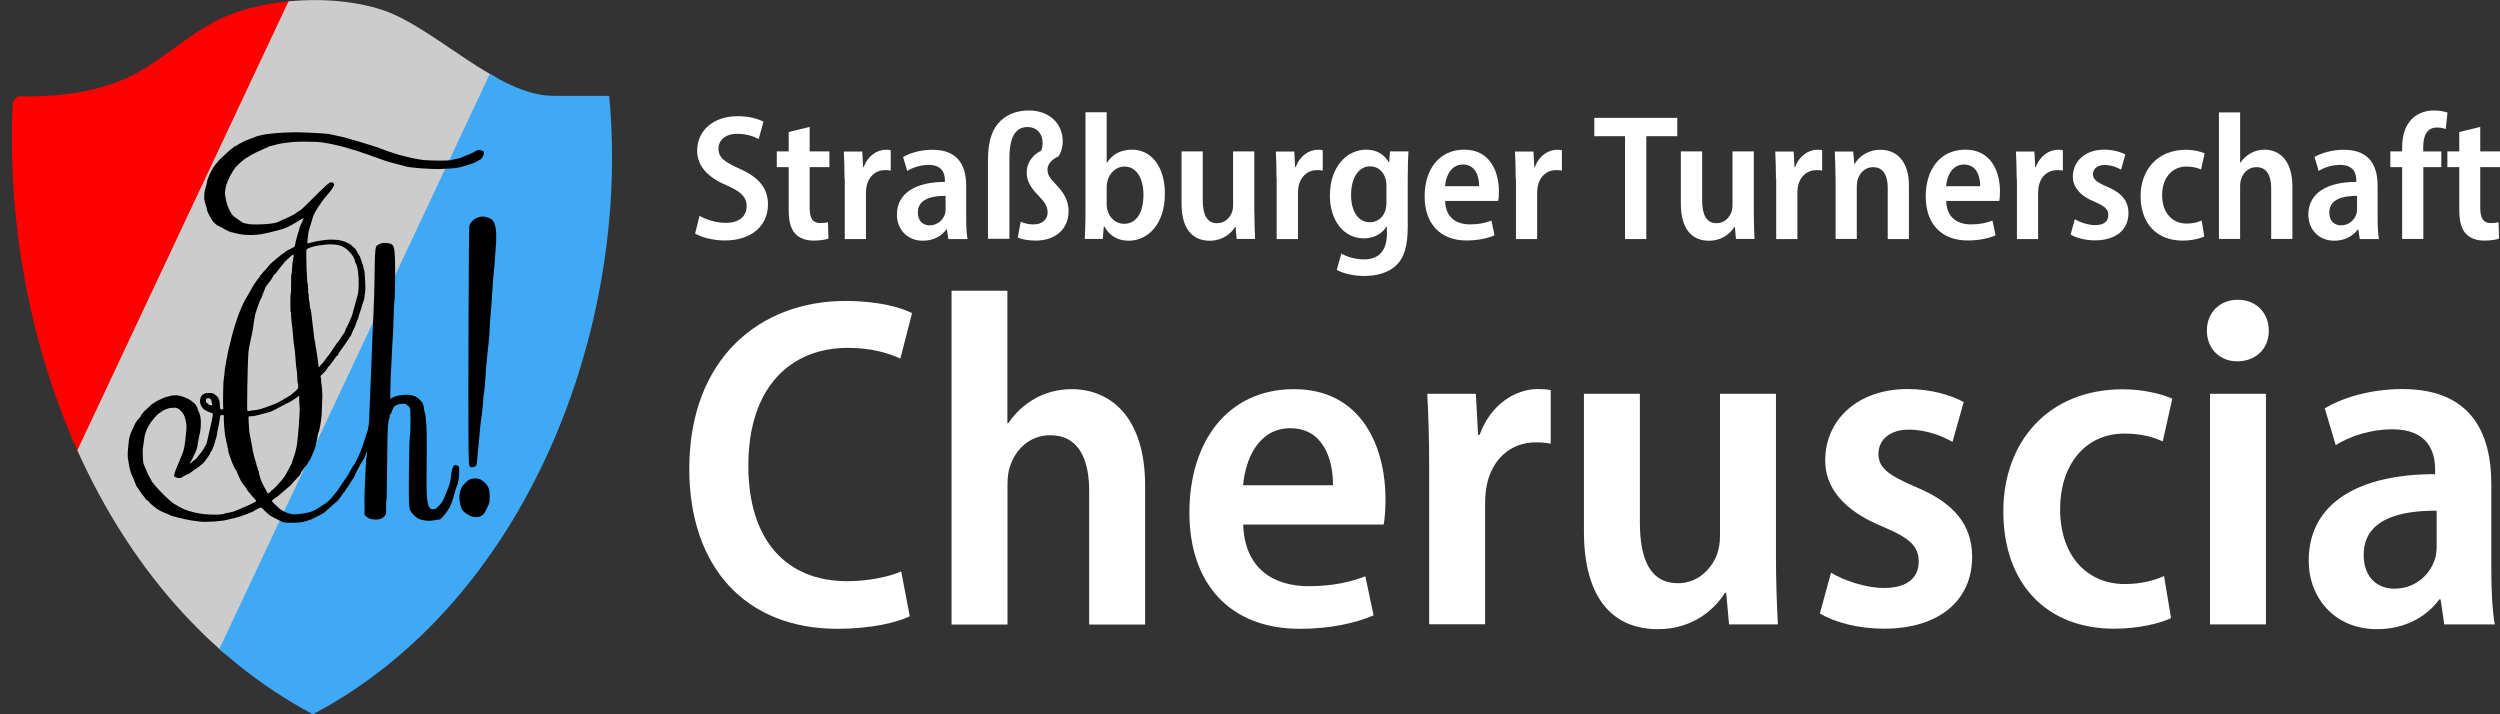 <?xml version="1.0" encoding="UTF-8"?>
<svg id="Ebene_1" data-name="Ebene 1" xmlns="http://www.w3.org/2000/svg" xmlns:xlink="http://www.w3.org/1999/xlink" viewBox="0 0 210 60">
  <rect x="0" y="0" width="210" height="60" fill="#333333" stroke="none"/>
  <defs>
    <style>
      .cls-1 {
        fill: none;
      }

      .cls-2 {
        fill: #ccc;
      }

      .cls-3 {
        fill: #3fa9f5;
      }

      .cls-4 {
        fill: #fff;
      }

      .cls-5 {
        fill: red;
      }

      .cls-6 {
        clip-path: url(#clippath);
      }
    </style>
    <clipPath id="clippath">
      <path class="cls-1" d="M51.17,8.04c1.85,19.59-6.97,42.52-24.89,51.96C8.33,50.44.12,28.12,1.07,8.54l.45-.45c2.94.05,5.67-.19,8.42-1.24,3.24-1.24,5.58-3.88,8.61-5.29,3.81-1.78,9.68-2.06,13.67-.69,4.36,1.49,9.61,7.18,14.26,7.18h4.68Z"/>
    </clipPath>
  </defs>
  <g>
    <g class="cls-6">
      <g>
        <rect class="cls-5" x="-3.15" y="-21.12" width="18.47" height="78.95" transform="translate(8.39 -.84) rotate(25.19)"/>
        <rect class="cls-2" x="13.07" y="-13.56" width="18.47" height="78.95" transform="translate(13.15 -7.03) rotate(25.19)"/>
        <rect class="cls-3" x="29.27" y="-5.96" width="18.47" height="78.95" transform="translate(17.93 -13.2) rotate(25.19)"/>
      </g>
    </g>
    <path id="path172" d="M23.98,43.9c-.15-.02-.29-.07-.6-.22-.22-.11-.41-.21-.42-.22,0,0-.08-.05-.17-.09s-.15-.09-.15-.1-.05-.05-.1-.09c-.06-.04-.2-.16-.32-.29-.12-.12-.24-.24-.27-.25-.03-.02-.1,0-.22.06-.19.09-.3.16-.38.21-.18.13-1.23.51-1.62.6-.38.08-.5.11-.57.13-.37.14-1.82.24-2.4.17-.55-.07-1-.14-1.15-.18-.09-.03-.21-.06-.28-.07-.36-.07-.45-.1-.52-.12-.04-.02-.16-.05-.25-.07-.1-.02-.25-.08-.34-.13-.09-.05-.19-.09-.21-.09-.04,0-.39-.16-.49-.22-.03-.02-.09-.05-.15-.07-.09-.04-.24-.15-.56-.41-.15-.12-.2-.17-.28-.28-.03-.04-.11-.11-.17-.14s-.1-.07-.1-.08c0-.02-.26-.36-.36-.48-.03-.03-.12-.16-.2-.29-.08-.13-.17-.25-.2-.28-.03-.03-.09-.16-.13-.29s-.15-.38-.22-.54c-.08-.16-.14-.31-.14-.32s-.04-.16-.09-.32c-.05-.16-.09-.34-.09-.39,0-.06-.03-.2-.05-.32-.03-.12-.05-.3-.05-.4,0-.1,0-.24,0-.3s.02-.29.04-.49.05-.46.06-.56c.03-.25.14-.6.29-.89.07-.13.13-.28.15-.33.03-.13.32-.55.45-.66.06-.05.11-.11.11-.13,0-.1.27-.43.52-.63.08-.07.21-.18.28-.26.07-.07.18-.16.24-.19.06-.03.15-.09.19-.12s.18-.11.3-.16c.12-.05.25-.12.3-.15s.16-.07.25-.09c.09-.02.26-.06.38-.1.12-.03.24-.06.28-.05s.1,0,.13,0c.15-.06.73.1,1.12.3.09.04.22.13.28.19s.14.11.15.11c.04,0,.23.23.23.27,0,.01.03.06.06.11.03.04.06.1.06.14,0,.03.03.11.06.18.17.33.23.65.21,1.14-.02.42-.05.67-.15,1.02-.03.12-.07.35-.09.5-.05.37-.08.53-.16.68-.03.07-.06.14-.06.16s-.04.09-.08.15c-.04.07-.1.19-.13.27-.02.08-.09.22-.16.32-.06.09-.11.18-.1.18.02.02.16-.07.31-.22.09-.08.17-.15.2-.15s.05-.03.06-.06.09-.13.17-.23c.09-.09.16-.18.16-.19,0-.01.02-.04.04-.06.08-.08.27-.37.27-.41,0-.02.04-.09.09-.15.1-.11.11-.15.24-.74.08-.39.19-.87.31-1.38.04-.19.08-.41.08-.49,0-.15,0-.15-.11-.17-.13-.02-.54-.22-.65-.31-.29-.26-.39-.7-.24-1.02.06-.12.11-.18.24-.25.15-.08.19-.09.45-.09.27,0,.29,0,.46.11.32.2.44.44.45.92,0,.15.02.29.04.31s.08.03.14.04c.1,0,.11,0,.1-.09-.03-.35,0-2.32.04-2.38,0-.01.03-.2.05-.41.04-.46.05-.56.18-1.27.09-.52.21-1.05.26-1.21.04-.12.14-.55.2-.82.05-.22.36-1.25.43-1.42.02-.04.07-.19.12-.33s.11-.3.14-.35c.03-.05.05-.1.05-.12,0-.08.33-.76.51-1.04.18-.29.24-.4.24-.41,0-.01.06-.12.14-.25s.14-.24.14-.26.01-.04.03-.04.04-.03.05-.07c.01-.04.06-.12.11-.17.05-.06.11-.15.14-.2.03-.05.1-.15.16-.21.06-.06.11-.13.11-.16s.03-.06.06-.09c.03-.02.1-.1.15-.17.05-.07.12-.16.17-.19.04-.03.14-.15.22-.25.16-.21.47-.52.58-.58.04-.02.08-.05.08-.07s.07-.08.17-.15c.09-.07.23-.18.31-.25.08-.07.16-.13.18-.13.02,0,.04-.01.05-.03.02-.04.39-.29.43-.29.02,0,.12-.05.22-.11.1-.06.2-.11.22-.11.04,0,.1-.14.12-.31,0-.06.04-.2.07-.3.03-.1.08-.29.11-.41.03-.12.08-.28.11-.35.03-.07.05-.16.05-.21,0-.05.07-.22.16-.39.18-.36.21-.44.17-.46-.02,0-.23.11-.48.27-.77.48-.99.58-1.78.78-1.16.3-1.49.35-2.11.36-.58,0-.85-.03-1.41-.17-.48-.12-.44-.1-.98-.4-.23-.13-.43-.23-.45-.23-.04,0-.38-.32-.42-.39-.02-.04-.07-.13-.12-.21-.05-.08-.11-.17-.12-.21-.02-.04-.07-.12-.11-.19-.04-.07-.09-.21-.11-.32-.02-.11-.05-.23-.06-.27-.02-.03-.07-.2-.11-.36-.07-.27-.08-.33-.06-.61.02-.3.04-.41.18-.87.03-.11.06-.23.06-.27,0-.17.33-.9.53-1.19.24-.34.54-.68.74-.85.12-.1.28-.25.36-.33.22-.22.38-.35.49-.42.06-.03.11-.08.12-.1s.05-.05.1-.06c.05-.01.17-.08.27-.15.1-.07.2-.12.21-.12s.05-.02.07-.04c.02-.02.14-.08.26-.13.13-.05.3-.12.39-.16.09-.04.22-.09.3-.11s.16-.05.18-.07c.04-.03.06-.04.5-.15.54-.14,1.87-.25,2.93-.25.69,0,2.33.09,2.75.14.08.01.31.06.52.11.21.05.55.13.76.17.21.05.39.1.41.11.03.02.1.05.44.13.07.02.18.05.25.07.17.05.68.21,1.07.33.41.12.96.31,1.04.35.08.05,1.09.39,1.45.49.7.2,1.59.38,2.01.43.6.06,1.96.07,2.27.02.36-.06.89-.19,1.01-.26.05-.03.23-.1.41-.17.4-.15.38-.15.54-.24.33-.21.44-.23.68-.15.21.07.23.14.14.41-.04.13-.21.36-.27.36-.01,0-.13.06-.25.14-.13.08-.31.16-.41.19-.1.03-.4.12-.68.21-.55.17-.71.19-1.9.24-.88.04-2.72-.1-3.08-.23-.08-.03-.22-.07-.32-.09-.34-.08-1.04-.27-1.23-.33-.38-.13-.51-.18-.73-.26-.12-.05-.27-.1-.33-.11-.06-.02-.14-.04-.17-.06-.03-.01-.13-.06-.22-.09s-.26-.1-.39-.13c-.13-.04-.26-.08-.28-.1-.07-.04-.76-.25-.82-.25-.03,0-.09-.02-.14-.05-.12-.06-1.4-.38-1.79-.44-.17-.03-.44-.07-.6-.1-.21-.03-.57-.05-1.25-.05-.94,0-1.03,0-1.99.13-.24.03-.58.11-.86.2-.1.03-.22.06-.26.06s-.07.01-.07.03-.06.04-.13.07c-.07.02-.19.07-.26.11s-.2.1-.3.14c-.4.16-1.1.55-1.39.77-.24.19-.76.68-.76.73,0,.02-.04.08-.09.14s-.09.12-.09.13-.06.13-.14.25c-.08.13-.14.25-.14.27s-.03.08-.06.13c-.03.05-.08.15-.1.23-.02.08-.05.16-.06.17-.04.06-.09.26-.11.44,0,.1-.02.19-.03.21-.05.08.11.91.22,1.18.02.05.06.14.08.19.11.27.29.57.43.69.03.03.2.15.38.27.17.11.32.22.33.23.04.05.37.13.62.16.71.07,2.02-.02,2.36-.17.05-.02.2-.09.34-.16s.25-.11.26-.11c.03,0,.55-.26.73-.35.07-.04.23-.15.35-.24.12-.09.24-.16.26-.16s.5-.46,1.07-1.03c1.07-1.07,1.33-1.3,1.5-1.3.13,0,.24.08.24.18,0,.14-.25.52-.56.86-.49.53-1.18,1.6-1.25,1.96-.01.06-.06.24-.11.39-.09.29-.17.54-.22.74-.04.16-.13.98-.11,1,0,0,.06,0,.12-.02.06-.02.17-.04.24-.06.08-.01.18-.03.22-.05.1-.04.57-.11.96-.16.41-.05,1.05-.02,1.3.06.11.04.22.07.24.07s.07.01.1.03c.03.02.13.06.21.1.09.04.16.08.17.1,0,.01.03.02.06.02s.04.01.04.03.09.1.19.18c.13.1.22.2.27.31.04.09.12.21.16.28.12.18.21.39.28.65.03.12.08.24.09.26.02.02.04.09.05.16,0,.07.03.17.05.22.05.18.07.29.1.97.03.53.03.74,0,.93-.02.13-.04.32-.05.41-.01.16-.07.36-.11.43-.01.02-.05.14-.09.28-.08.3-.16.56-.19.6-.01.02-.05.15-.09.3-.04.15-.09.29-.11.33-.02.03-.07.14-.1.24-.07.24-.08.25-.26.63-.09.18-.16.34-.16.36s-.06.12-.14.24c-.08.11-.18.27-.23.34-.2.3-.32.48-.45.64-.13.17-.28.41-.31.5,0,.03-.05.07-.09.09s-.08.05-.08.07-.08.14-.18.27c-.1.13-.21.28-.25.34s-.11.13-.16.18c-.05.04-.11.13-.14.2-.03.07-.17.24-.31.37l-.25.24.03.12c.02.07.03.21.03.31,0,.1.01.24.03.3.03.09.07.65.07.99,0,.14-.04,1.22-.06,1.53-.04.56-.18,1.34-.26,1.46-.02.04-.09.31-.11.5-.03.22-.08.43-.11.47-.02.02-.02.08-.01.12.01.05,0,.11-.03.15-.03.04-.06.12-.07.17s-.06.18-.11.28c-.05.1-.09.21-.09.24s-.01.06-.03.07c-.02,0-.04.06-.05.1s-.07.16-.14.26c-.06.1-.14.22-.17.28-.03.06-.1.15-.14.2-.05.05-.15.18-.22.29-.07.11-.15.2-.16.21-.02.01-.03.04-.03.07,0,.08-.15.28-.47.61-.16.17-.31.33-.31.35,0,.02-.13.14-.27.25-.37.31-.61.52-.79.68-.09.08-.21.17-.28.2-.12.06-.33.25-.33.3,0,.04.39.43.61.61.42.35,1.02.55,1.49.5.36-.03,1.01-.15,1.18-.21.22-.08.56-.26.74-.39.1-.08.27-.19.37-.24.1-.06.27-.18.37-.28.24-.23.21-.21.76-.89.03-.04.57-.85.62-.93.02-.03.11-.16.2-.29s.17-.26.17-.28.01-.06.03-.07c.02-.01.08-.11.13-.23.06-.12.14-.25.18-.29.1-.12.34-.57.5-.96.01-.03.07-.16.12-.28.09-.21.13-.31.37-1.09.06-.2.13-.39.14-.42.09-.2.19-.76.19-1.09,0-.16.01-.53.03-.82.02-.29.07-1.73.13-3.21.05-1.48.11-2.97.13-3.32.02-.35.05-1.05.07-1.56s.05-1.23.06-1.59.03-.92.03-1.24c0-1.19.03-2.07.07-2.44.04-.35.05-.38.14-.46.05-.05.19-.12.31-.16.18-.06.26-.07.47-.05.31.02.46.08.55.21.09.13.12.28.16.74.06.8.03,3.91-.04,4-.01.02-.04.63-.06,1.37s-.05,1.49-.07,1.67c-.02.18-.05.85-.08,1.48-.03.63-.06,1.25-.07,1.37-.03.25-.07,2.32-.05,2.26.01-.02.03-.04.05-.04s.09-.04.16-.09c.24-.16,1.06-.27,1.47-.2.22.04.53.15.53.19,0,.01.03.04.07.05.06.02.13.08.35.32.03.04.06.08.06.1s.03.08.06.14c.04.07.06.16.06.27,0,.09.01.17.03.18.02.01.03.08.03.14s.01.12.03.12.04.14.06.31c.1.9.11,1.14.09,3.79-.02,2.64-.01,2.89.08,3.39.09.48.23.64.54.59.14-.02.18-.05.4-.28.14-.14.27-.3.29-.35.02-.05.08-.16.12-.24.04-.08.11-.22.14-.33s.08-.21.09-.22c.02-.02.03-.05.03-.07s.05-.14.11-.27c.11-.23.22-.68.23-.94,0-.22.13-.77.2-.88.03-.05.08-.11.11-.12.08-.03.25.02.33.09.07.06.07.08.06.48,0,.23-.02.49-.04.57s-.04.22-.05.3c0,.08-.05.21-.09.29s-.1.24-.13.36c-.05.23-.24.85-.32,1.07-.16.44-.48.93-.85,1.29-.11.11-.13.12-.59.18-.37.06-.57.06-.86.01-.45-.07-.66-.19-.98-.55-.3-.34-.32-.48-.32-2.09,0-2.01.05-4.47.1-4.52.05-.06.06-2.21,0-2.24-.02-.01-.05-.06-.06-.11s-.04-.09-.07-.09-.04-.01-.04-.03-.02-.03-.05-.03-.05-.02-.05-.04c0-.08-.28-.12-.54-.08-.24.04-.51.16-.54.25,0,.03-.04.09-.07.15-.09.16-.11.2-.11.26,0,.03-.02.08-.05.1-.08.06-.14.23-.14.37,0,.07-.01.13-.03.13-.02,0-.04.08-.09.46-.04.32-.07,1.57-.09,3.82-.01,1.56-.03,2.57-.05,2.58-.02,0-.03.25-.03.57,0,.54,0,.56-.08.67-.04.06-.09.12-.1.12s-.05.03-.09.06c-.14.13-.26.17-.57.17-.4,0-.62-.06-.82-.25l-.15-.14v-.74c-.02-.41,0-.99.01-1.3.02-.31.05-1.02.07-1.57.02-.55.05-1.05.06-1.1.05-.17.08-.62.04-.6-.02.01-.04.05-.04.09s-.04.16-.09.27-.09.21-.09.21c0,.02-.2.34-.28.45-.04.05-.07.11-.07.12s-.08.17-.19.36-.19.36-.19.38c0,.07-.13.33-.22.43-.05.05-.13.18-.19.28-.06.1-.14.24-.18.3s-.11.15-.15.2c-.04.05-.09.14-.12.2-.03.06-.06.1-.08.1s-.1.1-.17.22-.16.24-.18.26c-.02.02-.09.11-.15.19s-.12.15-.13.15c-.03,0-.19.13-.36.3-.07.07-.16.15-.19.17-.05.04-.41.35-.52.46-.02.02-.07.05-.11.06-.04.01-.18.09-.3.16-.12.07-.3.17-.39.2-.09.04-.2.08-.23.11s-.11.05-.17.06c-.06.01-.14.04-.19.07s-.12.04-.15.04c-.04,0-.08.01-.09.03-.01.02-.07.03-.13.03s-.14.01-.18.03c-.1.04-1.02.06-1.27.03h0ZM18.83,43.13c.16-.03.36-.06.46-.08.18-.03.41-.1.61-.19.07-.03.2-.09.3-.13.1-.04.2-.09.24-.11.03-.02.08-.04.11-.04.08,0,.98-.45.98-.49,0-.02-.08-.12-.18-.23-.1-.1-.22-.25-.28-.32-.05-.08-.12-.16-.15-.18-.03-.02-.08-.09-.11-.14-.03-.06-.08-.14-.11-.18-.27-.35-.37-.49-.44-.61-.09-.14-.37-.78-.37-.83,0-.02-.02-.05-.05-.07-.03-.02-.11-.18-.19-.34-.19-.41-.19-.41-.23-.55-.02-.07-.06-.17-.08-.22-.08-.18-.17-.49-.17-.57,0-.05-.01-.14-.03-.2-.02-.06-.05-.2-.07-.3-.02-.1-.06-.28-.08-.39-.02-.11-.06-.28-.08-.38-.05-.25-.13-1.43-.11-1.57l.02-.12-.13-.02c-.07-.01-.14,0-.16,0-.02.02-.06.22-.09.46-.03.24-.09.52-.12.63-.03.11-.07.3-.08.43-.01.13-.05.3-.08.38-.03.08-.08.25-.11.36-.03.12-.06.26-.08.31-.09.23-.21.48-.26.52-.03.02-.05.07-.05.1,0,.1-.63.95-.71.95-.02,0-.06.03-.09.07-.03.04-.12.11-.21.17-.18.11-.41.27-.66.46-.09.06-.18.12-.2.12-.06,0-.45.21-.53.28-.03.03-.11.05-.19.05-.16,0-.42-.09-.44-.16-.03-.08.13-.58.29-.92.09-.18.17-.37.18-.42.01-.05.07-.19.12-.3.23-.5.31-.87.41-2.03.05-.53.05-.55-.02-.95-.07-.37-.19-.65-.4-.85-.27-.27-.42-.32-.88-.26-.27.03-.53.14-.83.35-.07.04-.15.1-.19.13-.13.09-.55.58-.69.8-.38.63-.47.89-.56,1.7-.02.17-.05.36-.06.41-.02.06-.02.32,0,.68.03.57.03.59.14.82.06.13.14.32.18.42.08.22.17.4.33.66.06.1.11.2.11.22s.02.05.05.06c.02.01.09.08.13.16.12.18.91,1.01,1.21,1.26.34.3.47.39.61.46.07.03.14.07.16.09s.12.08.24.14c.45.22.44.22,1.15.41.73.19,1.87.25,2.55.13h0ZM22.72,41.26s.07-.06.15-.1c.07-.04.23-.19.35-.33s.29-.33.39-.43c.19-.21.36-.45.47-.68.04-.08.12-.23.18-.33.15-.26.27-.5.27-.55,0-.03.03-.12.06-.2.16-.41.32-1,.36-1.35.09-.69.2-2.07.21-2.47,0-.16.01-.31.02-.32,0-.01,0-.19-.02-.4-.02-.2-.03-.48-.03-.62,0-.23,0-.24-.05-.22-.03.02-.08.06-.12.1-.03.04-.07.07-.08.07-.03,0-.25.15-.28.18,0,.01-.07.05-.14.09-.26.14-.38.2-.42.21-.03,0-.1.05-.16.08-.15.09-.43.24-.61.33-.09.04-.23.11-.31.16-.15.08-.36.15-.77.25-.11.03-.3.08-.41.11s-.23.06-.27.06-.08.01-.09.03-.12.03-.25.03c-.13,0-.25.01-.27.02-.02.02-.03.17-.01.53.03.6.05.81.14,1.22.05.25.11.55.21,1.15.02.13.13.55.17.68.09.26.1.31.13.46.02.09.04.17.06.19.01.02.04.1.05.18.01.09.04.15.07.17.03.01.04.05.03.1,0,.05,0,.14.03.21.02.07.07.23.11.35s.08.25.1.28c.02.03.1.19.18.35.08.16.19.36.24.45l.09.16.13-.08c.07-.04.14-.09.14-.1ZM21.32,34.47c.39-.05.75-.15,1.29-.36.17-.07.33-.12.34-.12.04,0,.68-.32.79-.39.13-.09.19-.13.46-.28.13-.07.29-.18.35-.24.06-.06.14-.12.17-.14.03-.02.12-.1.2-.18.13-.14.13-.15.13-.35,0-.12-.01-.21-.03-.22-.02,0-.04-.19-.05-.48,0-.26-.04-.57-.06-.69-.03-.12-.07-.54-.09-.93-.02-.39-.07-.8-.09-.9s-.06-.37-.08-.6c-.07-.8-.1-1.14-.15-1.5-.03-.2-.05-.48-.05-.62,0-.15-.01-.25-.03-.25-.02,0-.03-.28-.03-.77s.01-.77.03-.77.03-.29.03-.82c0-.45.01-.82.03-.82s.04-.2.05-.45c.01-.25.05-.59.08-.76.08-.39.08-.47,0-.44-.11.04-.79.68-.79.74,0,.01-.08.11-.18.22-.1.11-.21.25-.25.31s-.11.15-.15.2c-.04.05-.08.1-.08.11s-.02.03-.06.04-.08.06-.1.11c-.08.16-.3.5-.39.59-.1.11-.34.45-.34.49,0,.02-.05.16-.12.32-.07.16-.14.35-.16.42-.02.07-.06.15-.08.17-.09.11-.52,1.37-.52,1.54,0,.06-.02.19-.04.27-.02.09-.05.25-.06.38-.02.23-.08.59-.16.91-.19.83-.23,1.07-.27,1.51-.06.76-.13,4.72-.08,4.79.01.02.06.03.09.02.04,0,.24-.04.45-.07h0ZM17.83,33.99s-.03-.12-.04-.2c-.04-.24-.12-.34-.28-.35-.15,0-.21.05-.21.19,0,.15.03.22.08.22.02,0,.06.03.08.06.06.08.15.13.27.13.08,0,.1,0,.09-.05h0ZM26.82,30.82s.05-.03.05-.05c0-.03.04-.07.28-.33.07-.07.15-.19.2-.27.04-.08.11-.17.15-.2.04-.03.18-.22.31-.42.48-.71.54-.8.6-.85.03-.03.08-.09.1-.13.06-.12.38-.6.41-.62.02,0,.03-.04.03-.06,0-.04.19-.46.29-.64.06-.11.15-.31.15-.35,0-.02.03-.07.06-.12.07-.09.13-.29.32-1.01.17-.64.22-.81.27-.97.17-.54.09-2.3-.13-2.63-.04-.06-.08-.14-.08-.17,0-.1-.12-.4-.22-.54-.17-.24-.61-.66-.74-.7-.06-.02-.14-.06-.16-.08-.03-.02-.09-.05-.14-.06-.05,0-.19-.04-.3-.06-.31-.06-.8-.05-1.49.06-.45.06-.96.23-1.03.34-.03.05-.03.88,0,1.58.05,1.09.07,1.31.1,1.31.01,0,.03.18.03.41,0,.25.01.41.03.41s.03.12.03.3.01.3.03.3c.02,0,.03.06.03.13,0,.16.06.52.1.61.02.03.04.19.06.35s.04.4.06.54c.05.41.13,1.11.17,1.45.02.17.04.32.06.33s.03.11.04.24.04.31.07.42c.02.11.06.34.08.5s.05.38.06.47c.01.1.04.25.05.35.01.1.03.18.03.18s.03,0,.06-.02h0ZM39.69,43.4c-.06-.01-.15-.04-.19-.06-.15-.07-.47-.28-.56-.38-.2-.2-.35-.68-.35-1.15,0-.42.11-.83.3-1.03.07-.08.16-.18.2-.22.09-.1.24-.22.33-.27.3-.15.84-.13,1.05.05.05.04.13.1.17.13.16.12.33.35.42.57.06.16.07.24.07.67,0,.54.02.48-.26,1.05-.13.27-.15.3-.17.3-.01,0-.02.01-.02.03,0,.08-.22.25-.37.3-.16.05-.42.06-.61.02h0ZM39.52,39.24c-.14-.08-.15-.23-.17-2.54-.03-3.43.03-17.73.07-17.75.02-.01.04-.06.05-.11s.09-.15.17-.24c.34-.36.84-.5,1.28-.35.33.11.47.22.58.45.21.46.24,1.11.1,2.68-.02.19-.04.57-.06.85s-.05.6-.07.72-.06.65-.09,1.16c-.08,1.26-.15,2.17-.19,2.55-.02.17-.04.5-.05.72-.02.66-.04.98-.11,1.54-.09.79-.13,1.18-.14,1.37,0,.1-.03.3-.05.46s-.03.33-.03.39c.01.2-.13,1.96-.17,1.98-.01,0-.03.16-.04.33s-.03.37-.03.44-.04.35-.06.61c-.03.27-.06.55-.08.63s-.04.29-.06.47c-.02.18-.04.44-.06.58-.02.14-.05.53-.08.87s-.07.81-.1,1.04c-.02.23-.05.54-.06.68-.01.14-.04.28-.06.32-.09.14-.36.21-.49.13h0Z"/>
  </g>
  <g>
    <g>
      <path class="cls-4" d="M58.78,18.14c.53.31,1.37.58,2.19.58,1.13,0,1.75-.56,1.75-1.4,0-.78-.51-1.24-1.66-1.74-1.51-.63-2.5-1.57-2.5-2.92,0-1.64,1.3-2.9,3.41-2.9.97,0,1.71.22,2.16.46l-.4,1.46c-.34-.19-.97-.44-1.8-.44-1.1,0-1.58.63-1.58,1.23,0,.78.53,1.15,1.79,1.71,1.62.72,2.37,1.64,2.37,2.99,0,1.69-1.26,3.03-3.64,3.03-.98,0-1.99-.28-2.48-.58l.37-1.49Z"/>
      <path class="cls-4" d="M68.01,10.66v2.06h1.66v1.32h-1.66v3.41c0,.9.27,1.29.89,1.29.28,0,.49-.03.65-.07l.04,1.37c-.27.1-.71.17-1.26.17-.63,0-1.17-.2-1.51-.56-.39-.4-.57-1.04-.57-2.04v-3.57h-1v-1.32h1v-1.63l1.76-.43Z"/>
      <path class="cls-4" d="M70.94,15c0-.89-.03-1.63-.06-2.27h1.55l.07,1.31h.05c.34-.95,1.12-1.46,1.86-1.46.17,0,.27,0,.41.04v1.71c-.14-.03-.29-.04-.48-.04-.79,0-1.38.53-1.55,1.36-.03.17-.05.38-.05.6v3.83h-1.78v-5.07Z"/>
      <path class="cls-4" d="M79.66,20.07l-.12-.8h-.04c-.42.58-1.12.95-1.98.95-1.36,0-2.18-1.01-2.18-2.18,0-1.86,1.64-2.76,4.03-2.76v-.14c0-.57-.22-1.29-1.37-1.29-.66,0-1.32.21-1.79.51l-.35-1.17c.5-.3,1.4-.61,2.47-.61,2.22,0,2.83,1.43,2.83,3.03v2.73c0,.64.03,1.28.11,1.74h-1.61ZM79.42,16.45c-1.11,0-2.32.24-2.32,1.4,0,.75.46,1.08.98,1.08.64,0,1.13-.42,1.3-.96.04-.12.05-.27.05-.39v-1.12Z"/>
      <path class="cls-4" d="M82.99,20.07v-6.64c0-1.69.4-2.66,1.08-3.3.59-.55,1.38-.85,2.36-.85,1.61,0,2.84,1,2.84,2.62,0,.47-.16.96-.35,1.23-.6.27-.93.67-.93,1.12s.23.74.63,1.16c.59.62,1.14,1.28,1.14,2.33,0,1.49-1.09,2.47-2.77,2.47-.54,0-1.11-.09-1.5-.25l.25-1.34c.31.15.69.23,1.09.23.75,0,1.17-.45,1.17-1,0-.51-.24-.86-.68-1.32-.54-.56-1.08-1.15-1.08-2.04,0-.77.45-1.45,1.22-1.84.08-.19.12-.4.12-.62,0-.86-.54-1.36-1.27-1.36-.91,0-1.52.68-1.52,2.63v6.76h-1.78Z"/>
      <path class="cls-4" d="M91.12,20.07c.03-.51.06-1.33.06-2.04v-8.6h1.78v4.24h.03c.43-.69,1.14-1.1,2.1-1.1,1.65,0,2.77,1.48,2.76,3.7,0,2.63-1.49,3.95-3.03,3.95-.87,0-1.58-.36-2.06-1.2h-.04l-.09,1.05h-1.52ZM92.96,17.16c0,.16.02.32.05.45.2.76.76,1.19,1.41,1.19,1.05,0,1.63-.96,1.63-2.44,0-1.31-.53-2.37-1.62-2.37-.65,0-1.24.52-1.41,1.24-.03.14-.06.31-.06.48v1.45Z"/>
      <path class="cls-4" d="M105.37,17.89c0,.85.03,1.58.06,2.18h-1.55l-.09-1.01h-.04c-.3.49-.99,1.16-2.14,1.16-1.34,0-2.36-.87-2.36-3.12v-4.38h1.78v4.1c0,1.17.33,1.93,1.21,1.93.67,0,1.08-.49,1.24-.91.06-.16.1-.37.1-.59v-4.53h1.78v5.17Z"/>
      <path class="cls-4" d="M107.23,15c0-.89-.03-1.63-.06-2.27h1.55l.07,1.31h.05c.34-.95,1.12-1.46,1.86-1.46.17,0,.27,0,.41.04v1.71c-.14-.03-.29-.04-.48-.04-.79,0-1.38.53-1.55,1.36-.03.17-.05.38-.05.6v3.83h-1.79v-5.07Z"/>
      <path class="cls-4" d="M118.31,12.73c-.03.53-.06,1.17-.06,2.17v4.16c0,1.6-.3,2.61-1,3.26-.69.63-1.65.86-2.65.86-.85,0-1.73-.18-2.31-.51l.38-1.37c.43.25,1.12.49,1.92.49,1.13,0,1.91-.63,1.91-2.15v-.61h-.03c-.37.6-1.05.99-1.91.99-1.72,0-2.85-1.55-2.85-3.58,0-2.46,1.45-3.87,3.05-3.87.99,0,1.58.5,1.9,1.07h.03l.07-.92h1.56ZM116.46,15.57c0-.18-.02-.36-.06-.51-.17-.6-.61-1.09-1.31-1.09-.95,0-1.6.94-1.6,2.41,0,1.35.58,2.29,1.59,2.29.58,0,1.1-.36,1.3-1.02.06-.19.08-.43.08-.64v-1.44Z"/>
      <path class="cls-4" d="M121.39,16.89c.04,1.42.99,1.96,2.08,1.96.76,0,1.32-.13,1.81-.32l.26,1.24c-.58.25-1.4.43-2.35.43-2.24,0-3.52-1.44-3.52-3.7s1.21-3.93,3.33-3.93,2.91,1.79,2.91,3.51c0,.37-.03.63-.06.8h-4.48ZM124.25,15.64c0-.83-.31-1.82-1.36-1.82s-1.44,1.03-1.51,1.82h2.86Z"/>
      <path class="cls-4" d="M127.32,15c0-.89-.03-1.63-.06-2.27h1.55l.07,1.31h.05c.34-.95,1.12-1.46,1.86-1.46.17,0,.27,0,.41.04v1.71c-.14-.03-.29-.04-.48-.04-.79,0-1.39.53-1.55,1.36-.03.17-.05.38-.05.6v3.83h-1.78v-5.07Z"/>
      <path class="cls-4" d="M136.5,11.44h-2.58v-1.54h6.97v1.54h-2.6v8.64h-1.79v-8.64Z"/>
      <path class="cls-4" d="M147.32,17.89c0,.85.03,1.58.06,2.18h-1.56l-.09-1.01h-.04c-.3.49-.99,1.16-2.14,1.16-1.34,0-2.36-.87-2.36-3.12v-4.38h1.79v4.1c0,1.17.33,1.93,1.21,1.93.67,0,1.08-.49,1.24-.91.06-.16.1-.37.1-.59v-4.53h1.79v5.17Z"/>
      <path class="cls-4" d="M149.18,15c0-.89-.03-1.63-.06-2.27h1.55l.07,1.31h.05c.34-.95,1.12-1.46,1.86-1.46.17,0,.27,0,.41.04v1.71c-.14-.03-.29-.04-.48-.04-.79,0-1.39.53-1.55,1.36-.03.17-.05.38-.05.6v3.83h-1.78v-5.07Z"/>
      <path class="cls-4" d="M154.18,14.88c0-.84-.03-1.51-.06-2.15h1.55l.09,1.03h.04c.33-.58,1.08-1.18,2.16-1.18,1.26,0,2.39.86,2.39,3v4.5h-1.78v-4.3c0-.96-.32-1.74-1.24-1.74-.64,0-1.1.46-1.28,1.03-.05.15-.08.38-.08.61v4.39h-1.78v-5.2Z"/>
      <path class="cls-4" d="M163.48,16.89c.04,1.42.99,1.96,2.08,1.96.76,0,1.32-.13,1.81-.32l.26,1.24c-.58.25-1.4.43-2.35.43-2.24,0-3.52-1.44-3.52-3.7s1.21-3.93,3.33-3.93,2.91,1.79,2.91,3.51c0,.37-.03.63-.06.8h-4.48ZM166.34,15.64c0-.83-.31-1.82-1.36-1.82s-1.44,1.03-1.51,1.82h2.86Z"/>
      <path class="cls-4" d="M169.4,15c0-.89-.03-1.63-.06-2.27h1.55l.07,1.31h.05c.34-.95,1.12-1.46,1.86-1.46.17,0,.27,0,.41.04v1.71c-.14-.03-.29-.04-.48-.04-.79,0-1.39.53-1.55,1.36-.03.17-.05.38-.05.6v3.83h-1.78v-5.07Z"/>
      <path class="cls-4" d="M174.3,18.42c.37.23,1.08.49,1.69.49.75,0,1.11-.33,1.11-.83s-.28-.75-1.11-1.11c-1.33-.54-1.87-1.3-1.87-2.13,0-1.28,1.03-2.27,2.62-2.27.75,0,1.38.19,1.79.41l-.36,1.27c-.3-.18-.82-.39-1.39-.39-.63,0-.97.34-.97.77s.3.67,1.16,1.04c1.23.51,1.82,1.2,1.82,2.23,0,1.39-1.04,2.29-2.82,2.29-.79,0-1.56-.2-2.04-.49l.36-1.3Z"/>
      <path class="cls-4" d="M185.15,19.87c-.34.16-1.01.34-1.82.34-2.14,0-3.52-1.42-3.52-3.74,0-2.2,1.42-3.89,3.81-3.89.61,0,1.22.14,1.57.3l-.3,1.36c-.26-.12-.65-.25-1.22-.25-1.31,0-2.06,1.06-2.05,2.41,0,1.5.87,2.38,2.06,2.38.54,0,.93-.11,1.26-.26l.22,1.34Z"/>
      <path class="cls-4" d="M186.39,9.44h1.78v4.22h.03c.21-.32.5-.58.84-.78.33-.19.75-.31,1.18-.31,1.22,0,2.34.87,2.34,3.08v4.42h-1.78v-4.26c0-.98-.32-1.77-1.24-1.77-.64,0-1.09.43-1.29,1-.05.15-.08.37-.08.56v4.47h-1.78v-10.63Z"/>
      <path class="cls-4" d="M198.22,20.07l-.12-.8h-.04c-.42.58-1.12.95-1.98.95-1.36,0-2.18-1.01-2.18-2.18,0-1.86,1.63-2.76,4.03-2.76v-.14c0-.57-.22-1.29-1.37-1.29-.66,0-1.32.21-1.79.51l-.35-1.17c.5-.3,1.39-.61,2.47-.61,2.22,0,2.83,1.43,2.83,3.03v2.73c0,.64.03,1.28.11,1.74h-1.61ZM197.98,16.45c-1.11,0-2.32.24-2.32,1.4,0,.75.46,1.08.98,1.08.64,0,1.13-.42,1.3-.96.04-.12.05-.27.05-.39v-1.12Z"/>
      <path class="cls-4" d="M201.78,20.07v-6.03h-.99v-1.32h.99v-.33c0-.91.22-1.82.84-2.42.51-.5,1.21-.69,1.83-.69.48,0,.87.08,1.14.18l-.15,1.38c-.19-.07-.42-.13-.74-.13-.87,0-1.15.76-1.15,1.62v.39h1.52v1.32h-1.51v6.03h-1.78Z"/>
      <path class="cls-4" d="M208.34,10.66v2.06h1.66v1.32h-1.66v3.41c0,.9.27,1.29.89,1.29.28,0,.49-.03.65-.07l.04,1.37c-.27.1-.72.17-1.26.17-.63,0-1.17-.2-1.51-.56-.39-.4-.57-1.04-.57-2.04v-3.57h-1v-1.32h1v-1.63l1.76-.43Z"/>
    </g>
    <g>
      <path class="cls-4" d="M76.41,51.77c-1.05.52-3.26,1.05-6.05,1.05-7.79,0-12.46-5.24-12.46-13.44,0-9.27,5.94-14.1,13.11-14.1,2.78,0,4.74.56,5.6,1.03l-.98,3.81c-1.06-.49-2.51-.9-4.42-.9-4.7,0-8.35,3.19-8.35,9.9,0,6.3,3.22,9.7,8.31,9.7,1.68,0,3.44-.34,4.53-.82l.72,3.77Z"/>
      <path class="cls-4" d="M79.92,24.42h4.7v11.13h.08c.56-.84,1.3-1.54,2.2-2.05.88-.51,1.96-.81,3.12-.81,3.22,0,6.17,2.29,6.17,8.12v11.65h-4.7v-11.23c0-2.59-.84-4.67-3.27-4.67-1.68,0-2.89,1.12-3.39,2.64-.14.4-.2.96-.2,1.47v11.79h-4.7v-28.03Z"/>
      <path class="cls-4" d="M104.43,44.06c.11,3.75,2.61,5.18,5.48,5.18,2,0,3.49-.34,4.78-.83l.69,3.28c-1.52.66-3.69,1.13-6.19,1.13-5.9,0-9.28-3.81-9.28-9.76s3.19-10.37,8.79-10.37,7.68,4.73,7.68,9.25c0,.97-.07,1.67-.15,2.12h-11.8ZM111.97,40.76c.02-2.19-.83-4.79-3.58-4.79s-3.79,2.72-3.97,4.79h7.54Z"/>
      <path class="cls-4" d="M120.05,39.08c0-2.35-.07-4.29-.16-6h4.08l.19,3.45h.13c.89-2.5,2.95-3.85,4.89-3.85.46,0,.72.02,1.08.09v4.5c-.37-.08-.75-.11-1.28-.11-2.07,0-3.65,1.41-4.09,3.59-.09.44-.14,1-.14,1.59v10.1h-4.7v-13.37Z"/>
      <path class="cls-4" d="M149.18,46.7c0,2.24.08,4.15.16,5.75h-4.1l-.24-2.66h-.1c-.8,1.29-2.6,3.06-5.64,3.06-3.54,0-6.21-2.29-6.21-8.23v-11.54h4.7v10.81c0,3.08.86,5.1,3.2,5.1,1.76,0,2.85-1.3,3.27-2.4.16-.43.26-.98.26-1.56v-11.95h4.7v13.62Z"/>
      <path class="cls-4" d="M153.8,48.1c.97.61,2.85,1.29,4.46,1.29,1.96,0,2.91-.88,2.91-2.19s-.73-1.99-2.93-2.92c-3.52-1.42-4.94-3.43-4.92-5.62,0-3.38,2.71-5.98,6.92-5.98,1.96,0,3.63.51,4.71,1.09l-.94,3.35c-.79-.46-2.15-1.03-3.66-1.03-1.66,0-2.56.89-2.56,2.04s.8,1.77,3.07,2.75c3.24,1.33,4.79,3.16,4.8,5.89,0,3.65-2.75,6.04-7.42,6.04-2.1,0-4.12-.52-5.37-1.28l.94-3.44Z"/>
      <path class="cls-4" d="M182.37,51.92c-.89.43-2.67.89-4.8.89-5.63,0-9.29-3.75-9.29-9.86,0-5.8,3.74-10.25,10.04-10.25,1.61,0,3.2.36,4.15.79l-.8,3.59c-.68-.32-1.71-.66-3.21-.66-3.44,0-5.42,2.8-5.41,6.35,0,3.97,2.31,6.29,5.42,6.29,1.41,0,2.46-.3,3.31-.67l.59,3.54Z"/>
      <path class="cls-4" d="M190.58,27.77c.01,1.46-1.03,2.58-2.66,2.58-1.51,0-2.55-1.12-2.54-2.58-.01-1.5,1.07-2.59,2.6-2.59s2.59,1.09,2.6,2.59ZM185.64,52.45v-19.37h4.7v19.37h-4.7Z"/>
      <path class="cls-4" d="M205.32,52.45l-.31-2.1h-.11c-1.11,1.52-2.96,2.5-5.23,2.5-3.58,0-5.74-2.66-5.74-5.75,0-4.91,4.31-7.28,10.62-7.27v-.38c0-1.5-.59-3.4-3.62-3.39-1.74,0-3.49.55-4.73,1.33l-.92-3.09c1.31-.8,3.68-1.62,6.52-1.62,5.84,0,7.47,3.77,7.47,7.98v7.2c0,1.68.08,3.37.29,4.59h-4.23ZM204.68,42.9c-2.91-.02-6.13.62-6.13,3.7,0,1.98,1.22,2.85,2.58,2.85,1.69,0,2.98-1.1,3.42-2.54.1-.33.13-.7.13-1.04v-2.96Z"/>
    </g>
  </g>
</svg>